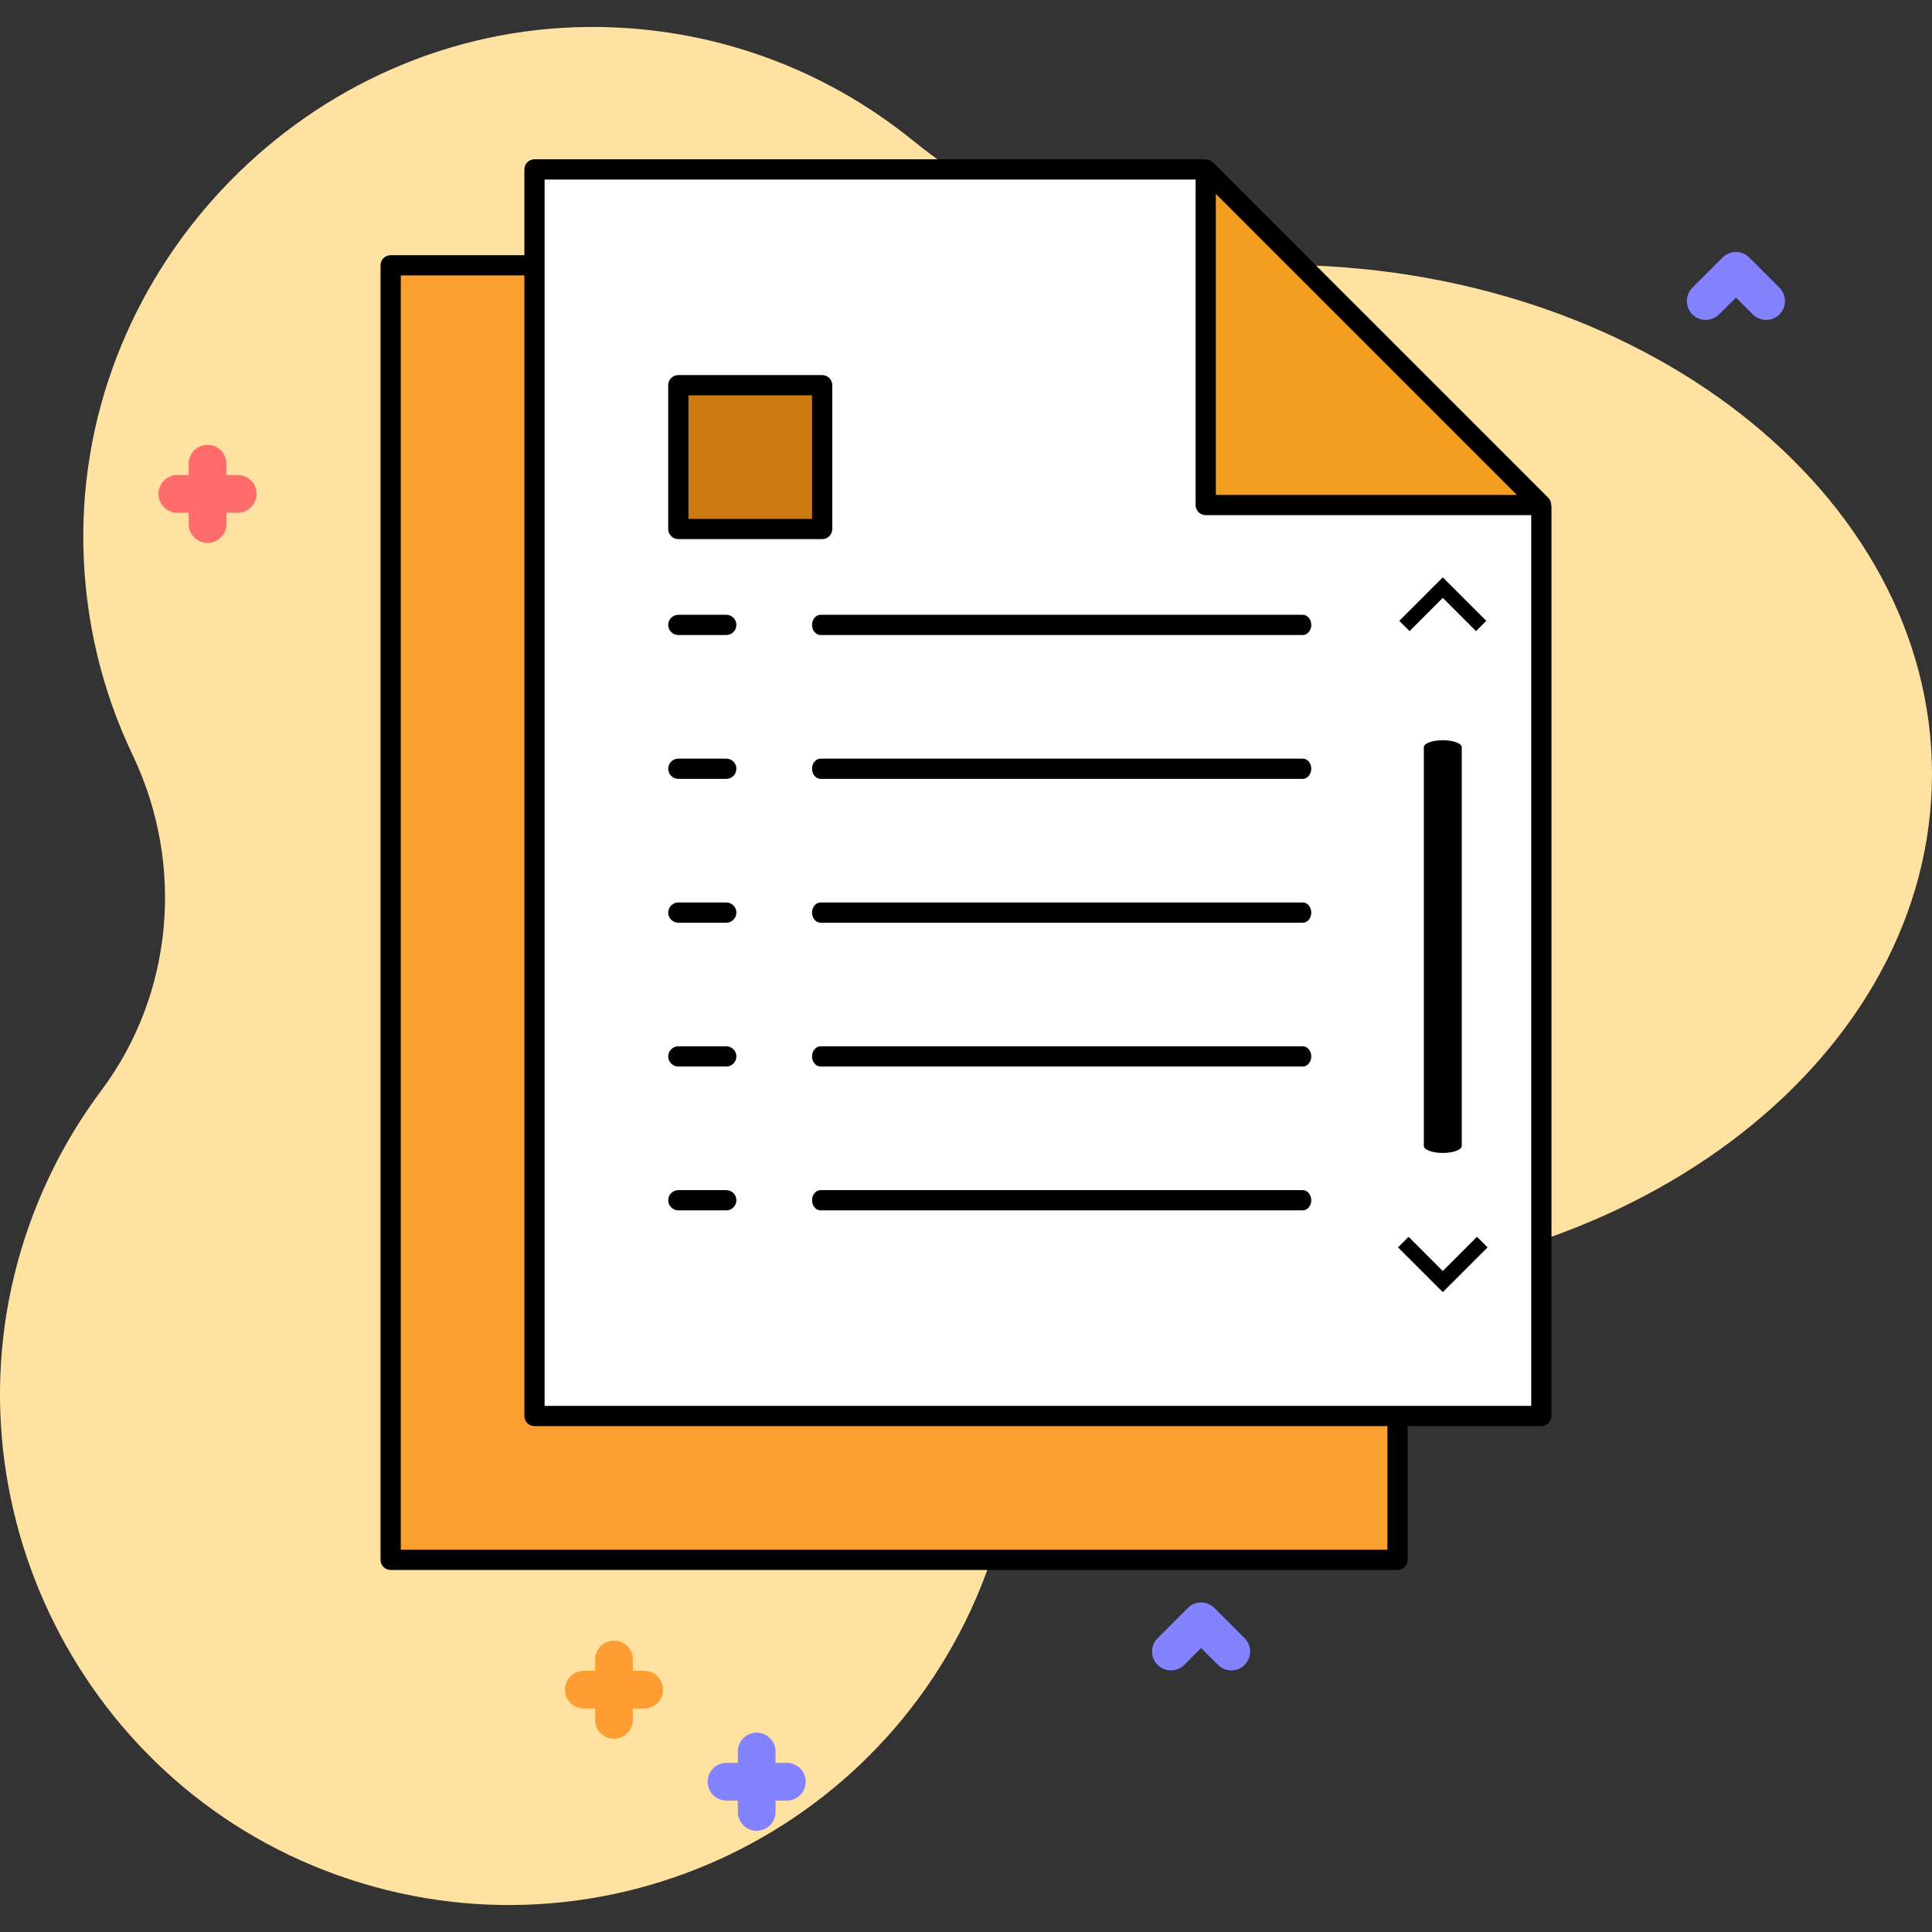 <?xml version="1.0" encoding="utf-8"?>
<!-- Generator: Adobe Illustrator 13.0.0, SVG Export Plug-In . SVG Version: 6.00 Build 14948)  -->
<!DOCTYPE svg PUBLIC "-//W3C//DTD SVG 1.1//EN" "http://www.w3.org/Graphics/SVG/1.1/DTD/svg11.dtd">
<svg version="1.1" id="Capa_1" xmlns="http://www.w3.org/2000/svg" xmlns:xlink="http://www.w3.org/1999/xlink" x="0px" y="0px"
	 width="512px" height="512px" viewBox="0 0 512 512" enable-background="new 0 0 512 512" xml:space="preserve">
<rect x="0" y="0" width="512" height="512" fill="#333333" stroke="none"/>
<g>
	<g>
		<path fill="#FFE2A2" d="M338.919,70.183c-1.369,0-2.734,0.012-4.101,0.037c-33.932,0.612-66.631-11.724-93.007-33.075
			C218.425,18.207,188.58,6.935,156.09,7.147C81.957,7.631,20.858,70.221,22.085,144.347c0.33,19.96,4.996,38.86,13.096,55.813
			c13.801,28.879,10.825,63.234-8.352,88.861c-7.92,10.584-14.402,22.515-19.063,35.604c-24.826,69.757,11.853,147.3,81.551,172.272
			c70.982,25.434,148.823-12.162,173.19-83.257c1.805-5.27,3.265-10.566,4.393-15.878c7.162-33.729,36.586-57.876,71.067-57.731
			c0.313,0.001,0.634,0.002,0.951,0.002c95.59,0,173.076-60.408,173.076-134.925C511.995,130.591,434.508,70.183,338.919,70.183
			L338.919,70.183z"/>
		<g>
			<path fill="#8383FF" d="M468.034,84.781c-1.274,0-2.56-0.488-3.53-1.464l-4.47-4.464l-4.465,4.464
				c-1.95,1.952-5.119,1.952-7.065,0c-1.953-1.953-1.953-5.119,0-7.071l8-8c1.946-1.952,5.114-1.952,7.065,0l8,8
				c1.953,1.953,1.953,5.119,0,7.071C470.599,84.293,469.318,84.781,468.034,84.781z"/>
			<path fill="#8383FF" d="M326.308,442.668c-1.279,0-2.563-0.485-3.535-1.465l-4.465-4.464l-4.465,4.464
				c-1.951,1.952-5.119,1.952-7.07,0c-1.953-1.953-1.953-5.119,0-7.067l8-8c1.951-1.952,5.119-1.952,7.07,0l8,8
				c1.953,1.953,1.953,5.118,0,7.067C328.865,442.178,327.587,442.668,326.308,442.668z"/>
			<path fill="#FF6C6C" d="M62.999,125.883h-3v-3c0-2.761-2.239-5-5-5c-2.766,0-5,2.239-5,5v3h-3c-2.766,0-5,2.239-5,5
				c0,2.765,2.234,5,5,5h3v3c0,2.765,2.234,5,5,5c2.761,0,5-2.235,5-5v-3h3c2.761,0,5-2.235,5-5
				C67.999,128.122,65.76,125.883,62.999,125.883z"/>
			<path fill="#FF9D33" d="M170.712,442.784h-3v-3c0-2.761-2.239-5-5-5s-5,2.239-5,5v3h-3c-2.761,0-5,2.239-5,5c0,2.765,2.239,5,5,5
				h3v3c0,2.765,2.239,5,5,5s5-2.235,5-5v-3h3c2.761,0,5-2.235,5-5C175.712,445.023,173.473,442.784,170.712,442.784z"/>
			<path fill="#8383FF" d="M208.527,467.177h-3v-3c0-2.765-2.234-5-5-5c-2.761,0-5,2.235-5,5v3h-3c-2.761,0-5,2.235-5,5
				c0,2.761,2.239,5,5,5h3v3c0,2.761,2.239,5,5,5c2.766,0,5-2.239,5-5v-3h3c2.766,0,5-2.239,5-5
				C213.527,469.413,211.288,467.177,208.527,467.177z"/>
		</g>
	</g>
</g>
<g>
	<path fill="#FCA032" d="M370.354,413.374H103.528V70.312h177.886l88.94,88.94V413.374z"/>
	<path fill="#FFFFFF" d="M408.472,375.256H141.646V44.9H319.53l88.942,88.942V375.256z"/>
	<path fill="#F49E21" d="M319.53,133.842h88.942L319.53,44.9V133.842z"/>
	<g>
		<path fill="#CC7B11" d="M179.764,102.077h38.118v38.118h-38.118V102.077z"/>
	</g>
	<path d="M192.47,315.398h-12.706c-1.478,0-2.681,1.203-2.681,2.681c0,1.479,1.203,2.683,2.681,2.683h12.706
		c1.478,0,2.68-1.203,2.68-2.683C195.15,316.601,193.948,315.398,192.47,315.398z"/>
	<path d="M345.253,315.398H217.448c-1.238,0-2.246,1.203-2.246,2.681c0,1.479,1.008,2.683,2.246,2.683h127.805
		c1.238,0,2.247-1.203,2.247-2.683C347.5,316.601,346.49,315.398,345.253,315.398z"/>
	<path d="M192.47,277.28h-12.706c-1.478,0-2.681,1.203-2.681,2.681c0,1.479,1.203,2.683,2.681,2.683h12.706
		c1.478,0,2.68-1.203,2.68-2.683C195.15,278.483,193.948,277.28,192.47,277.28z"/>
	<path d="M345.253,277.28H217.448c-1.238,0-2.246,1.203-2.246,2.681c0,1.479,1.008,2.683,2.246,2.683h127.805
		c1.238,0,2.247-1.203,2.247-2.683C347.5,278.483,346.49,277.28,345.253,277.28z"/>
	<path d="M192.47,239.163h-12.706c-1.478,0-2.681,1.203-2.681,2.683c0,1.478,1.203,2.681,2.681,2.681h12.706
		c1.478,0,2.68-1.203,2.68-2.681C195.15,240.366,193.948,239.163,192.47,239.163z"/>
	<path d="M345.253,239.163H217.448c-1.238,0-2.246,1.203-2.246,2.683c0,1.478,1.008,2.681,2.246,2.681h127.805
		c1.238,0,2.247-1.203,2.247-2.681C347.5,240.366,346.49,239.163,345.253,239.163z"/>
	<path d="M192.47,201.044h-12.706c-1.478,0-2.681,1.203-2.681,2.683c0,1.478,1.203,2.681,2.681,2.681h12.706
		c1.478,0,2.68-1.203,2.68-2.681C195.15,202.247,193.948,201.044,192.47,201.044z"/>
	<path d="M345.253,201.044H217.448c-1.238,0-2.246,1.203-2.246,2.683c0,1.478,1.008,2.681,2.246,2.681h127.805
		c1.238,0,2.247-1.203,2.247-2.681C347.5,202.247,346.49,201.044,345.253,201.044z"/>
	<path d="M192.47,162.927h-12.706c-1.478,0-2.681,1.201-2.681,2.681c0,1.478,1.203,2.681,2.681,2.681h12.706
		c1.478,0,2.68-1.203,2.68-2.681C195.15,164.129,193.948,162.927,192.47,162.927z"/>
	<path d="M217.448,162.927c-1.238,0-2.246,1.201-2.246,2.681c0,1.478,1.008,2.681,2.246,2.681h127.805
		c1.238,0,2.247-1.203,2.247-2.681c0-1.479-1.009-2.681-2.247-2.681H217.448z"/>
	<path d="M411.153,375.256V134.234c-0.024-0.131-0.051-0.281-0.064-0.446l-0.013-0.137c-0.012-0.217-0.054-0.43-0.126-0.634
		l-0.127-0.39c-0.096-0.209-0.276-0.476-0.505-0.707L321.4,43.006c-0.208-0.203-0.472-0.386-0.765-0.516l-0.324-0.103
		c-0.151-0.054-0.339-0.095-0.533-0.114c-0.216-0.004-0.407-0.025-0.574-0.053H141.646c-1.478,0-2.68,1.201-2.68,2.681v22.729
		h-35.438c-1.478,0-2.68,1.203-2.68,2.683v343.062c0,1.479,1.202,2.683,2.68,2.683h266.826c1.479,0,2.681-1.203,2.681-2.683v-35.438
		h35.438C409.948,377.937,411.153,376.733,411.153,375.256z M322.209,51.37l79.793,79.792h-79.793V51.37z M367.673,410.693H106.209
		V72.992h32.757v302.264c0,1.479,1.202,2.683,2.68,2.683h226.027V410.693z M405.791,372.575H144.327V47.58h172.521v86.264
		c0,1.479,1.203,2.681,2.681,2.681h86.263V372.575L405.791,372.575z"/>
	<path d="M179.764,142.875h38.118c1.478,0,2.68-1.203,2.68-2.681v-38.118c0-1.479-1.203-2.681-2.68-2.681h-38.118
		c-1.478,0-2.681,1.202-2.681,2.681v38.118C177.083,141.673,178.286,142.875,179.764,142.875z M182.445,104.757h32.759v32.759
		h-32.759V104.757z"/>
	<path d="M370.823,164.534l2.72,2.718l8.81-8.811l8.812,8.811l2.72-2.718l-11.53-11.53L370.823,164.534z"/>
	<path d="M387.379,303.683V198.024c0-1.025-2.255-1.858-5.027-1.858c-2.768,0-5.022,0.833-5.022,1.858v105.659
		c0,1.024,2.255,1.857,5.022,1.857C385.122,305.541,387.379,304.706,387.379,303.683z"/>
	<path d="M394.217,330.564l-2.799-2.796l-9.063,9.064l-9.066-9.064l-2.798,2.796l11.863,11.863L394.217,330.564z"/>
</g>
</svg>
